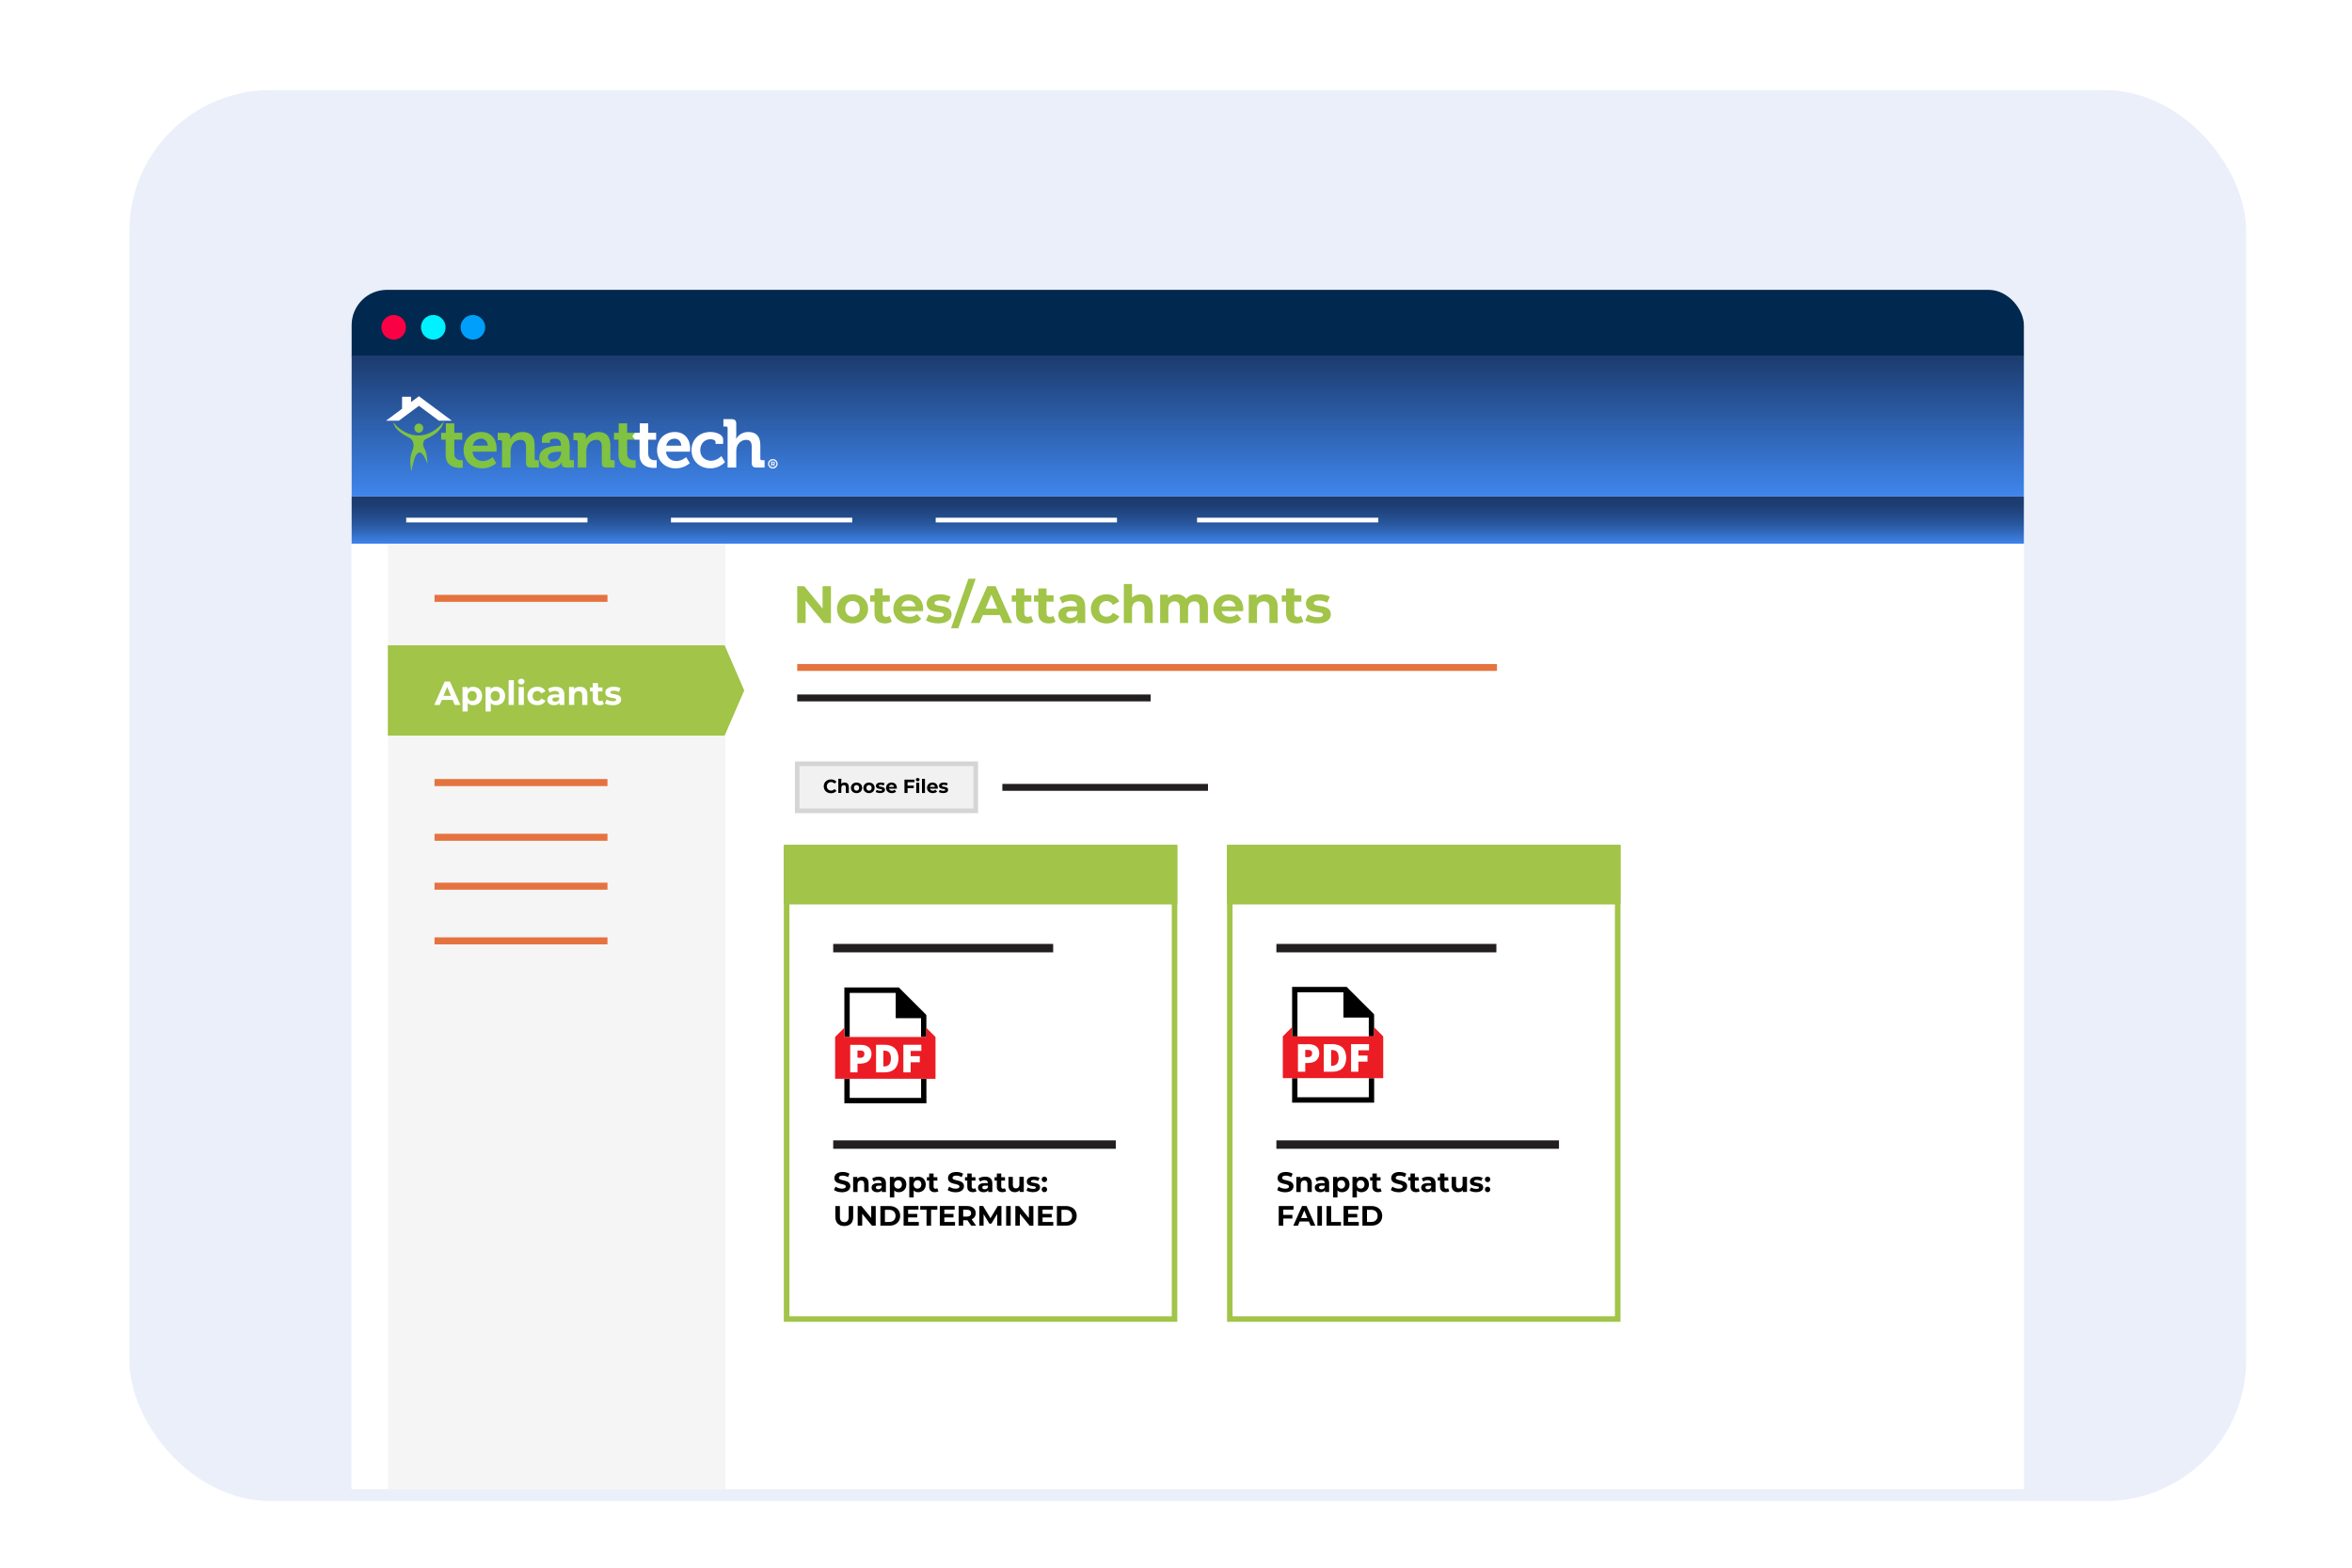 <svg viewBox="0 0 600 400" xmlns="http://www.w3.org/2000/svg" xmlns:xlink="http://www.w3.org/1999/xlink"><filter id="a" filterUnits="userSpaceOnUse" height="378" width="558" x="24" y="14"><feOffset dx="3" dy="3"/><feGaussianBlur result="blur" stdDeviation="3"/><feFlood flood-opacity=".1"/><feComposite in2="blur" operator="in"/><feComposite in="SourceGraphic"/></filter><clipPath id="b"><rect height="360" rx="36" width="540" x="30" y="20"/></clipPath><filter id="c" filterUnits="userSpaceOnUse" height="403.14" width="536.8" x="36.85" y="14.66"><feOffset dx="3" dy="3"/><feGaussianBlur result="blur1" stdDeviation="3"/><feFlood flood-opacity=".2"/><feComposite in2="blur1" operator="in"/><feComposite in="SourceGraphic"/></filter><clipPath id="d"><rect height="326.74" rx="9" width="426.6" x="86.7" y="70.95"/></clipPath><linearGradient id="e" gradientUnits="userSpaceOnUse" x1="300" x2="300" y1="123.67" y2="87.71"><stop offset="0" stop-color="#3f86ed"/><stop offset="1" stop-color="#1c3b6e"/></linearGradient><linearGradient id="f" gradientUnits="userSpaceOnUse" x1="300" x2="300" y1="135.71" y2="123.67"><stop offset="0" stop-color="#3f86ed"/><stop offset=".03" stop-color="#3c81e5"/><stop offset=".25" stop-color="#3168ba"/><stop offset=".46" stop-color="#275499"/><stop offset=".66" stop-color="#214681"/><stop offset=".84" stop-color="#1d3d72"/><stop offset="1" stop-color="#1c3b6e"/></linearGradient><rect fill="#ebeffa" filter="url(#a)" height="360" rx="36" width="540" x="30" y="20"/><g clip-path="url(#b)"><g filter="url(#c)"><g clip-path="url(#d)"><path d="m37.11 14.91h536.28v402.63h-536.28z" fill="#fff" opacity=".9" stroke="#e2e8f0" stroke-width=".52"/><path d="m480.56 42.16h-1.14v-.46h1.14c.22 0 .4-.04.53-.11.14-.07.24-.17.3-.29s.1-.27.1-.43c0-.15-.03-.28-.1-.41-.06-.13-.16-.23-.3-.31s-.31-.12-.53-.12h-1.01v3.8h-.57v-4.26h1.57c.32 0 .59.06.82.17.22.11.39.27.51.46.11.19.17.42.17.67 0 .27-.06.51-.17.7-.12.19-.28.34-.51.44-.22.1-.49.15-.82.15zm2.66-1v2.67h-.54v-3.16h.53v.5zm.99-.51v.5s-.09-.02-.13-.02-.08 0-.14 0c-.12 0-.23.02-.33.06-.09.04-.18.09-.24.16-.07.07-.12.15-.16.25s-.06.2-.07.32l-.15.09c0-.19.02-.37.06-.54s.1-.32.18-.44c.08-.13.18-.23.3-.3.13-.07.27-.11.44-.11.04 0 .08 0 .14.01.05 0 .08.02.1.03zm1.09.02v3.16h-.54v-3.16zm-.58-.84c0-.09.03-.16.08-.22.06-.06.14-.09.24-.09s.18.03.24.09.08.13.08.22-.03.16-.08.22-.13.09-.24.09-.18-.03-.24-.09c-.05-.06-.08-.13-.08-.22zm1.99 1.51v2.49h-.54v-3.16h.51l.03.68zm-.13.79h-.23c0-.23.03-.43.1-.61.06-.19.15-.35.26-.48.11-.14.25-.24.4-.32.16-.08.33-.11.52-.11.16 0 .3.02.42.06s.23.11.32.2.16.21.2.36c.05.14.07.32.07.53v2.07h-.54v-2.08c0-.17-.02-.3-.07-.4s-.12-.17-.21-.22-.21-.07-.34-.07-.26.03-.37.08c-.11.06-.2.13-.28.23s-.14.21-.18.34-.07.26-.07.4zm4.23-1.46v.42h-1.71v-.42zm-1.14-.77h.54v3.15c0 .11.02.19.05.24s.08.09.13.11.11.03.17.03c.05 0 .09 0 .14-.01.05 0 .09-.02.11-.02v.44s-.1.03-.17.04-.15.02-.25.02c-.13 0-.25-.03-.37-.08-.11-.05-.2-.14-.27-.26-.06-.12-.1-.29-.1-.5v-3.15zm3.8 1.26v2.67h-.54v-3.16h.53v.5zm.99-.51v.5s-.09-.02-.13-.02-.08 0-.13 0c-.12 0-.24.02-.33.06-.1.04-.18.09-.24.16-.07.07-.12.15-.16.25s-.06.2-.07.32l-.15.09c0-.19.02-.37.06-.54s.1-.32.18-.44c.08-.13.18-.23.3-.3.13-.07.27-.11.44-.11.04 0 .08 0 .14.01.05 0 .08.02.1.03zm1.75 3.24c-.22 0-.42-.04-.6-.11-.18-.08-.33-.18-.46-.32s-.22-.3-.29-.49-.1-.39-.1-.61v-.12c0-.26.04-.49.11-.69.08-.2.18-.37.31-.51s.28-.25.44-.32c.17-.07.34-.11.51-.11.23 0 .42.04.58.12.17.08.3.19.41.33.1.14.18.3.23.49s.08.39.08.61v.24h-2.36v-.44h1.82v-.04c0-.14-.04-.28-.09-.41s-.13-.24-.23-.33c-.11-.09-.25-.13-.44-.13-.12 0-.24.03-.34.08s-.19.13-.26.23c-.08.1-.13.23-.17.37-.04.15-.06.31-.06.51v.12c0 .15.02.29.06.42s.1.25.18.35.18.18.29.23c.12.06.25.08.4.08.19 0 .35-.04.49-.12.13-.08.25-.18.35-.31l.33.26c-.07.1-.16.2-.26.3-.1.09-.24.17-.39.23s-.33.09-.54.09zm2.41-2.61v3.77h-.54v-4.38h.5l.05.61zm2.13.94v.06c0 .23-.03.44-.08.64-.05.19-.13.36-.24.51-.1.14-.23.26-.38.34s-.33.12-.52.12-.38-.03-.53-.1-.28-.16-.39-.29-.19-.28-.26-.46c-.06-.18-.1-.38-.13-.6v-.33c.02-.23.07-.44.13-.63.07-.19.15-.34.25-.47.11-.13.24-.23.39-.3s.33-.11.53-.11.38.04.53.12.28.19.39.33.18.31.24.51.08.42.08.66zm-.55.06v-.06c0-.16-.02-.31-.05-.44-.03-.14-.08-.26-.16-.37-.07-.11-.16-.19-.26-.25-.11-.06-.24-.09-.38-.09s-.26.02-.36.07-.18.11-.25.19-.13.17-.17.27-.08.2-.1.31v.76c.04.14.09.27.16.39s.16.22.28.29.26.11.44.11c.15 0 .27-.03.38-.09s.19-.15.26-.25c.07-.11.12-.23.16-.37.03-.14.05-.29.05-.45zm1.1 0v-.07c0-.23.03-.44.1-.63.07-.2.16-.37.29-.51.13-.15.28-.26.45-.34.18-.08.38-.12.6-.12s.42.04.6.12.33.19.46.34c.13.14.22.31.29.51.07.19.1.41.1.63v.07c0 .23-.03.44-.1.63s-.16.37-.29.51c-.12.14-.28.26-.45.34-.18.08-.37.12-.6.12s-.42-.04-.6-.12-.33-.19-.46-.34c-.12-.15-.22-.32-.29-.51s-.1-.41-.1-.63zm.54-.06v.07c0 .16.02.31.06.45s.09.26.17.37.17.19.28.25.25.09.4.09.28-.03.39-.09.21-.15.28-.25c.07-.11.13-.23.17-.37s.06-.29.06-.45v-.07c0-.16-.02-.3-.06-.44s-.09-.26-.17-.37-.17-.2-.28-.26-.24-.09-.39-.09-.28.03-.39.09-.2.15-.28.26c-.07.11-.13.23-.17.37s-.06.29-.06.44zm3.56-1.06v2.67h-.54v-3.16h.53v.5zm.99-.51v.5s-.09-.02-.13-.02-.08 0-.13 0c-.12 0-.24.02-.33.06-.1.04-.18.09-.24.16-.07.07-.12.15-.16.25s-.06.2-.07.32l-.15.09c0-.19.02-.37.06-.54s.1-.32.18-.44c.08-.13.18-.23.3-.3s.27-.11.44-.11c.04 0 .08 0 .13.01.05 0 .09.02.11.03zm1.97.02v.42h-1.71v-.42zm-1.13-.77h.54v3.15c0 .11.02.19.05.24s.08.09.13.11.11.03.17.03c.04 0 .09 0 .14-.01.05 0 .09-.02.11-.02v.44s-.1.03-.17.04-.15.02-.25.02c-.13 0-.25-.03-.36-.08s-.2-.14-.27-.26-.1-.29-.1-.5v-3.15z" fill="#1d4ed8"/><path d="m475.71 41.2h-4.21c-.5 0-.9.4-.9.9v1.8h1.2v1.2h3.61v-1.2h1.2v-1.8c0-.5-.4-.9-.9-.9zm-.9 3.3h-2.4v-1.5h2.4zm.9-2.1c-.17 0-.3-.14-.3-.3s.14-.3.3-.3.3.14.3.3-.13.3-.3.3zm-.3-2.71h-3.61v1.2h3.61z" fill="#2563eb"/><path d="m401.44 44.18h-.89v-.46h.89c.3 0 .56-.06.76-.19s.35-.31.46-.54c.1-.23.16-.5.16-.81v-.26c0-.24-.03-.46-.09-.65s-.15-.35-.26-.48-.25-.23-.42-.3c-.16-.07-.35-.1-.56-.1h-.96v-.46h.96c.28 0 .53.05.76.14s.43.23.59.4c.17.17.3.38.39.63s.13.52.13.83v.25c0 .31-.04.59-.13.83-.09.25-.22.46-.39.63s-.37.31-.61.4-.5.14-.8.14zm-.59-4.26v4.26h-.57v-4.26zm3.14 2.71v-.07c0-.23.03-.44.1-.63.07-.2.16-.37.29-.51.12-.15.28-.26.45-.34.18-.08.38-.12.6-.12s.42.04.6.12.33.19.46.34c.13.14.22.31.29.51.07.19.1.41.1.63v.07c0 .23-.03.44-.1.63s-.16.37-.29.51-.28.26-.45.34-.37.12-.6.12-.42-.04-.6-.12-.33-.2-.46-.34c-.13-.15-.22-.32-.29-.51-.07-.2-.1-.41-.1-.63zm.55-.07v.07c0 .16.02.31.06.45s.09.26.17.37.17.19.28.25.25.09.4.09.28-.03.39-.09.21-.15.28-.25c.07-.11.13-.23.17-.37s.06-.29.06-.45v-.07c0-.16-.02-.3-.06-.44s-.09-.26-.17-.37c-.07-.11-.17-.19-.28-.26-.11-.06-.24-.09-.39-.09s-.28.03-.39.09-.21.15-.28.26c-.08.11-.13.23-.17.37s-.06.29-.06.44zm3.81 1.05.81-2.6h.36l-.07.52-.83 2.65h-.35l.08-.56zm-.54-2.6.69 2.63.05.53h-.36l-.92-3.17h.54zm2.49 2.61.66-2.61h.54l-.92 3.17h-.36l.08-.55zm-.7-2.61.8 2.56.09.61h-.34l-.85-2.65-.07-.51h.38zm3 .68v2.49h-.54v-3.17h.51zm-.13.78h-.23c0-.23.03-.43.1-.61.06-.19.15-.35.26-.48.11-.14.25-.24.4-.32.16-.08.33-.11.52-.11.16 0 .3.02.42.06s.23.11.32.2.16.21.2.36c.05.14.07.32.07.53v2.07h-.54v-2.08c0-.17-.02-.3-.07-.4s-.12-.17-.21-.22-.21-.07-.35-.07-.26.03-.37.08c-.11.06-.2.13-.28.23s-.14.21-.18.34-.06.26-.06.4zm3.49-2.79v4.49h-.54v-4.49zm.72 2.95v-.07c0-.23.03-.44.1-.63.07-.2.16-.37.29-.51.12-.15.28-.26.45-.34.18-.08.38-.12.6-.12s.42.04.6.12.33.19.46.34c.13.14.22.31.29.51.07.19.1.41.1.63v.07c0 .23-.03.44-.1.63s-.16.37-.29.51-.28.26-.45.34-.37.12-.6.12-.42-.04-.6-.12-.33-.2-.46-.34c-.12-.15-.22-.32-.29-.51-.07-.2-.1-.41-.1-.63zm.54-.07v.07c0 .16.02.31.06.45s.09.26.17.37.17.19.28.25.24.09.39.09.28-.03.39-.09.21-.15.28-.25c.07-.11.13-.23.17-.37s.06-.29.06-.45v-.07c0-.16-.02-.3-.06-.44s-.09-.26-.17-.37c-.07-.11-.17-.19-.28-.26-.11-.06-.24-.09-.39-.09s-.28.03-.39.09-.21.15-.28.26-.13.23-.17.37-.06.29-.06.44zm4.89 1.07v-1.63c0-.12-.02-.23-.08-.32-.05-.09-.12-.17-.22-.22s-.22-.08-.37-.08c-.14 0-.26.02-.36.07s-.18.11-.24.18c-.06.08-.08.16-.08.25h-.54c0-.11.03-.23.09-.34s.14-.21.25-.3.24-.16.4-.22c.16-.05.33-.08.52-.08.23 0 .43.04.61.12s.32.2.42.35c.1.16.15.35.15.59v1.47c0 .11 0 .22.03.34.02.12.05.22.08.31v.05h-.56c-.03-.06-.05-.15-.06-.25-.02-.11-.02-.2-.02-.29zm.09-1.37v.38s-.54 0-.54 0c-.15 0-.29.01-.41.04-.12.02-.22.06-.3.11s-.15.11-.19.18-.06.16-.06.25.02.19.07.27c.04.08.11.15.2.2s.2.07.33.07c.17 0 .31-.04.44-.11s.23-.16.3-.26c.08-.1.12-.2.12-.3l.23.26c-.01.08-.05.17-.11.27s-.14.19-.24.29c-.1.09-.22.16-.36.23-.14.06-.29.09-.46.09-.21 0-.4-.04-.56-.13-.16-.08-.29-.2-.38-.34s-.13-.3-.13-.48.03-.32.1-.45.16-.24.29-.32c.13-.09.27-.15.45-.2.17-.04.37-.07.59-.07h.63zm3.3 1.3v-3.88h.54v4.49h-.5l-.05-.61zm-2.13-.93v-.06c0-.24.03-.46.09-.66s.15-.37.25-.51c.11-.14.24-.25.4-.33.15-.08.33-.12.51-.12.2 0 .37.04.52.11s.28.17.38.3c.11.13.19.29.25.47.06.19.1.39.13.63v.27c-.02.23-.06.44-.13.63-.06.19-.14.34-.25.47-.1.13-.23.23-.38.3s-.33.1-.53.1c-.19 0-.36-.04-.51-.12s-.28-.19-.4-.34c-.11-.14-.19-.31-.25-.51s-.09-.41-.09-.64zm.54-.06v.06c0 .16.01.31.05.44.03.14.08.26.15.37s.15.19.26.25c.1.06.23.09.38.09.18 0 .33-.04.44-.11.12-.08.21-.18.28-.3s.12-.26.16-.41v-.7c-.02-.11-.06-.21-.1-.31s-.1-.19-.17-.27-.15-.14-.25-.19-.22-.07-.35-.07c-.15 0-.27.03-.38.09s-.19.14-.26.25-.12.23-.15.37-.05.29-.05.44zm5.11-2.65v4.26h-.57v-4.26zm1.78 1.91v.46h-1.91v-.46zm.29-1.91v.46h-2.2v-.46zm3.24 2.9h.56c-.03.27-.11.51-.23.72s-.3.38-.53.51c-.23.12-.51.18-.85.18-.25 0-.48-.05-.68-.14s-.38-.23-.52-.4c-.15-.17-.26-.38-.34-.62s-.12-.51-.12-.81v-.42c0-.3.04-.57.12-.81s.19-.45.34-.63c.15-.17.33-.31.54-.4s.45-.14.71-.14c.32 0 .59.06.82.18.22.12.4.29.52.5s.2.46.23.74h-.56c-.03-.2-.08-.37-.15-.51-.08-.14-.18-.26-.32-.33-.14-.08-.31-.12-.53-.12-.19 0-.36.04-.5.11s-.26.17-.36.31c-.1.13-.17.29-.22.48s-.07.39-.07.62v.43c0 .21.02.4.07.59s.11.34.2.48.2.25.34.33.3.12.49.12c.24 0 .43-.04.57-.11.14-.08.25-.19.32-.33.08-.14.13-.31.16-.51zm1.33-2.9h1.41c.32 0 .59.05.81.15s.39.24.51.43.17.42.17.7c0 .19-.04.37-.12.54-.08.16-.19.3-.34.41s-.32.19-.53.25l-.16.06h-1.33v-.46s1 0 1 0c.2 0 .37-.04.51-.11.13-.07.24-.17.3-.29.07-.12.1-.25.1-.4 0-.16-.03-.31-.1-.43-.06-.12-.17-.22-.3-.28-.14-.07-.31-.1-.53-.1h-.84v3.8h-.57v-4.26zm2.49 4.26-1.04-1.93h.59s1.05 1.9 1.05 1.9v.04h-.6zm2.78-3.89-1.41 3.88h-.58l1.62-4.26h.37zm1.18 3.89-1.41-3.88v-.38s.36 0 .36 0l1.63 4.26zm-.07-1.58v.46h-2.39v-.46zm3.17-1.09v2.67h-.54v-3.17h.53v.5zm.99-.52v.5s-.09-.02-.13-.02-.08 0-.14 0c-.12 0-.23.02-.33.06-.09.04-.18.09-.24.16-.07.07-.12.15-.16.25s-.06.2-.07.32l-.15.09c0-.19.02-.37.06-.54s.1-.32.18-.44c.08-.13.18-.23.3-.3.13-.07.27-.11.44-.11.04 0 .08 0 .14.01.05 0 .08.02.1.03zm1.75 3.24c-.22 0-.42-.04-.6-.11-.18-.08-.33-.18-.46-.32s-.22-.3-.29-.49-.1-.39-.1-.61v-.12c0-.26.04-.49.11-.69.08-.2.18-.37.31-.51s.28-.25.44-.32c.17-.07.34-.11.51-.11.23 0 .42.04.59.12s.3.19.41.33.18.3.23.49.08.39.08.61v.24h-2.36v-.44h1.82v-.04c0-.14-.04-.28-.09-.41s-.13-.24-.23-.33c-.11-.09-.25-.13-.44-.13-.12 0-.24.03-.34.08s-.19.13-.27.23-.13.23-.17.37c-.04.15-.06.31-.06.51v.12c0 .15.02.29.06.42s.1.25.18.35.18.18.3.23c.12.06.25.08.4.08.19 0 .35-.04.49-.12.13-.08.25-.18.35-.31l.33.26c-.07.1-.16.2-.26.3-.11.09-.24.17-.39.23s-.33.09-.54.09zm2.41-2.61v3.77h-.54v-4.38h.5l.05.61zm2.13.95v.06c0 .23-.03.44-.08.64-.06.2-.14.36-.24.51s-.23.26-.38.34-.33.12-.52.12-.38-.03-.53-.1-.28-.16-.39-.29-.19-.28-.26-.46c-.06-.18-.11-.38-.13-.6v-.33c.02-.23.07-.44.13-.63.07-.19.15-.34.25-.47.11-.13.24-.23.39-.3s.33-.11.53-.11.38.04.53.12c.16.08.28.19.39.33.1.14.18.31.24.51.05.2.08.42.08.66zm-.55.06v-.06c0-.16-.02-.31-.05-.44-.03-.14-.08-.26-.16-.37-.07-.11-.16-.19-.26-.25-.11-.06-.24-.09-.38-.09s-.26.02-.36.07-.18.11-.25.19-.13.17-.17.27-.08.2-.1.31v.76c.04.14.09.27.16.39s.16.22.28.29.26.11.44.11c.15 0 .27-.03.38-.09s.2-.15.26-.25c.07-.11.12-.23.16-.37.03-.14.05-.29.05-.45zm1.09 0v-.07c0-.23.03-.44.1-.63.07-.2.16-.37.29-.51.12-.15.28-.26.45-.34.18-.08.38-.12.6-.12s.42.04.6.12.33.19.46.34c.13.14.22.31.29.51.07.19.1.41.1.63v.07c0 .23-.03.44-.1.63s-.16.37-.29.51c-.12.14-.27.26-.45.34-.17.08-.37.12-.6.12s-.42-.04-.6-.12-.33-.2-.46-.34c-.13-.15-.22-.32-.29-.51-.07-.2-.1-.41-.1-.63zm.55-.07v.07c0 .16.02.31.06.45s.09.26.17.37.17.19.28.25.25.09.4.09.28-.03.39-.09.21-.15.28-.25c.07-.11.13-.23.17-.37s.06-.29.06-.45v-.07c0-.16-.02-.3-.06-.44s-.09-.26-.17-.37c-.07-.11-.17-.19-.28-.26-.11-.06-.24-.09-.39-.09s-.28.03-.39.09-.2.15-.28.26-.13.23-.17.37-.06.29-.06.44zm3.56-1.05v2.67h-.54v-3.17h.53v.5zm.98-.52v.5s-.09-.02-.13-.02-.08 0-.13 0c-.12 0-.24.02-.33.06-.1.04-.18.09-.24.16-.07.07-.12.15-.16.25s-.06.2-.07.32l-.15.09c0-.19.02-.37.06-.54s.1-.32.18-.44c.08-.13.18-.23.3-.3.13-.07.27-.11.44-.11.04 0 .08 0 .14.01.05 0 .08.02.1.03zm1.98.02v.42h-1.71v-.42zm-1.14-.77h.54v3.15c0 .11.02.19.05.24s.08.09.13.11.11.03.17.03c.04 0 .09 0 .14-.01.05 0 .09-.02.11-.02v.44s-.1.03-.17.04-.15.02-.25.02c-.13 0-.25-.03-.37-.08-.11-.05-.2-.14-.27-.26s-.1-.29-.1-.5v-3.15z" fill="#1d4ed8"/><path d="m398 41.28h-1.26v-1.89h-1.89v1.89h-1.26l2.2 2.2 2.2-2.2zm-4.41 2.84v.63h4.41v-.63z" fill="#2563eb"/><path d="m84.62 68.97h431.58v325.64h-431.58z" fill="#fff"/><path d="m84.62 68.97h431.58v18.85h-431.58z" fill="#01284e"/><circle cx="97.43" cy="80.51" fill="#fa0045" r="3.14"/><circle cx="107.53" cy="80.51" fill="#00f1ff" r="3.14"/><circle cx="117.63" cy="80.51" fill="#009ffb" r="3.14"/><path d="m96 135.63h86.05v264.37h-86.05z" fill="#f5f5f5"/><path d="m79.22 87.71h441.56v35.96h-441.56z" fill="url(#e)"/><path d="m79.22 123.67h441.56v12.05h-441.56z" fill="url(#f)"/><path d="m100.62 129.69h46.24" fill="none" stroke="#fff" stroke-miterlimit="10" stroke-width="1.2"/><path d="m168.16 129.69h46.24" fill="none" stroke="#fff" stroke-miterlimit="10" stroke-width="1.2"/><path d="m235.7 129.69h46.24" fill="none" stroke="#fff" stroke-miterlimit="10" stroke-width="1.2"/><path d="m302.37 129.69h46.24" fill="none" stroke="#fff" stroke-miterlimit="10" stroke-width="1.2"/><path d="m181.86 184.69h-85.92v-23.04h85.92l5 11.52z" fill="#a1c449"/><path d="m112.48 175.59h-2.77l-.53 1.28h-1.41l2.66-5.96h1.36l2.66 5.96h-1.45l-.53-1.28zm-.44-1.04-.95-2.28-.95 2.28h1.89z" fill="#fff"/><path d="m119.98 174.58c0 1.44-1 2.36-2.28 2.36-.57 0-1.04-.18-1.38-.55v2.14h-1.33v-6.23h1.27v.53c.33-.4.83-.6 1.44-.6 1.29 0 2.28.92 2.28 2.36zm-1.35 0c0-.79-.5-1.27-1.17-1.27s-1.17.48-1.17 1.27.5 1.27 1.17 1.27 1.17-.48 1.17-1.27z" fill="#fff"/><path d="m125.86 174.58c0 1.44-1 2.36-2.28 2.36-.57 0-1.04-.18-1.38-.55v2.14h-1.33v-6.23h1.27v.53c.33-.4.83-.6 1.44-.6 1.29 0 2.28.92 2.28 2.36zm-1.35 0c0-.79-.5-1.27-1.17-1.27s-1.17.48-1.17 1.27.5 1.27 1.17 1.27 1.17-.48 1.17-1.27z" fill="#fff"/><path d="m126.75 170.55h1.33v6.32h-1.33z" fill="#fff"/><path d="m129.15 170.91c0-.42.33-.74.83-.74s.83.31.83.72c0 .44-.33.77-.83.77s-.83-.32-.83-.74zm.16 1.38h1.33v4.58h-1.33z" fill="#fff"/><path d="m131.54 174.58c0-1.38 1.06-2.36 2.55-2.36.96 0 1.72.42 2.05 1.17l-1.03.55c-.25-.43-.61-.63-1.03-.63-.67 0-1.2.47-1.2 1.27s.53 1.27 1.2 1.27c.42 0 .78-.19 1.03-.63l1.03.56c-.33.73-1.09 1.16-2.05 1.16-1.49 0-2.55-.98-2.55-2.36z" fill="#fff"/><path d="m140.97 174.26v2.61h-1.24v-.57c-.25.42-.72.64-1.4.64-1.07 0-1.71-.6-1.71-1.39s.57-1.37 1.97-1.37h1.06c0-.57-.34-.9-1.06-.9-.49 0-.99.16-1.32.43l-.48-.93c.5-.36 1.24-.55 1.98-.55 1.4 0 2.2.65 2.2 2.03zm-1.33 1.16v-.47h-.91c-.62 0-.82.23-.82.54 0 .33.28.55.75.55.44 0 .83-.2.98-.62z" fill="#fff"/><path d="m146.85 174.25v2.62h-1.33v-2.42c0-.74-.34-1.08-.93-1.08-.64 0-1.1.39-1.1 1.23v2.26h-1.33v-4.58h1.27v.54c.36-.39.89-.6 1.52-.6 1.08 0 1.9.63 1.9 2.03z" fill="#fff"/><path d="m151.01 176.65c-.27.2-.67.29-1.08.29-1.08 0-1.71-.55-1.71-1.64v-1.88h-.71v-1.02h.71v-1.12h1.33v1.12h1.14v1.02h-1.14v1.86c0 .39.21.6.57.6.2 0 .39-.06.54-.17l.36.94z" fill="#fff"/><path d="m151.32 176.44.44-.95c.41.26 1.03.44 1.59.44.61 0 .84-.16.84-.42 0-.75-2.77.02-2.77-1.81 0-.87.78-1.48 2.12-1.48.63 0 1.33.14 1.76.4l-.44.95c-.45-.26-.9-.34-1.32-.34-.6 0-.85.19-.85.43 0 .78 2.77.03 2.77 1.83 0 .85-.79 1.46-2.16 1.46-.77 0-1.56-.21-1.98-.49z" fill="#fff"/><path d="m107.85 149.67h44.12" fill="none" stroke="#e57340" stroke-miterlimit="10" stroke-width="1.8"/><path d="m107.85 196.67h44.12" fill="none" stroke="#e57340" stroke-miterlimit="10" stroke-width="1.8"/><path d="m107.85 210.63h44.12" fill="none" stroke="#e57340" stroke-miterlimit="10" stroke-width="1.8"/><path d="m107.85 223.11h44.12" fill="none" stroke="#e57340" stroke-miterlimit="10" stroke-width="1.8"/><path d="m107.85 237.06h44.12" fill="none" stroke="#e57340" stroke-miterlimit="10" stroke-width="1.8"/><path d="m110.69 109.19h-1.15v-1.76h1.2v-2.42h2.16v2.42h2.02v1.76h-2.02v3.58c0 1.46 1.15 1.67 1.76 1.67.24 0 .4-.03.4-.03v1.93s-.28.05-.68.05c-1.23 0-3.69-.37-3.69-3.34z" fill="#80c241"/><path d="m119.77 107.22c2.54 0 3.93 1.86 3.93 4.21 0 .26-.05.82-.05.82h-6.12c.17 1.57 1.32 2.38 2.66 2.38 1.43 0 2.49-.99 2.49-.99l.92 1.53s-1.36 1.34-3.57 1.34c-2.94 0-4.77-2.12-4.77-4.64 0-2.73 1.84-4.64 4.5-4.64zm1.67 3.5c-.03-1.06-.77-1.79-1.67-1.79-1.13 0-1.93.68-2.17 1.79z" fill="#80c241"/><path d="m125.04 109.69c0-.26-.14-.38-.38-.38h-.7v-1.88h2.03c.78 0 1.17.37 1.17.99v.26c0 .19-.03.38-.03.38h.03c.38-.75 1.34-1.84 3.13-1.84 1.97 0 3.1 1.03 3.1 3.37v3.46c0 .24.14.38.38.38h.7v1.86h-2.1c-.83 0-1.18-.35-1.18-1.18v-4.07c0-1.08-.28-1.81-1.39-1.81-1.18 0-2.07.75-2.38 1.81-.12.37-.17.77-.17 1.18v4.07h-2.19v-6.61z" fill="#80c241"/><path d="m139.82 110.74h.28v-.07c0-1.27-.5-1.74-1.63-1.74-.4 0-1.18.1-1.18.59v.47h-2.05v-.94c0-1.65 2.33-1.83 3.25-1.83 2.96 0 3.83 1.55 3.83 3.53v3.3c0 .24.14.38.38.38h.7v1.86h-1.98c-.82 0-1.13-.45-1.13-.97 0-.23.02-.38.02-.38h-.03s-.68 1.57-2.68 1.57c-1.58 0-3.03-.99-3.03-2.77 0-2.78 3.83-3.01 5.27-3.01zm-1.7 4.05c1.18 0 2.02-1.25 2.02-2.33v-.21h-.38c-1.15 0-2.97.16-2.97 1.39 0 .59.43 1.15 1.34 1.15z" fill="#80c241"/><path d="m144.36 109.69c0-.26-.14-.38-.38-.38h-.7v-1.88h2.03c.78 0 1.17.37 1.17.99v.26c0 .19-.03.38-.03.38h.03c.38-.75 1.34-1.84 3.13-1.84 1.97 0 3.1 1.03 3.1 3.37v3.46c0 .24.14.38.38.38h.7v1.86h-2.1c-.83 0-1.18-.35-1.18-1.18v-4.07c0-1.08-.28-1.81-1.39-1.81-1.18 0-2.07.75-2.38 1.81-.12.37-.17.77-.17 1.18v4.07h-2.19v-6.61z" fill="#80c241"/><path d="m154.78 109.19h-1.15v-1.76h1.2v-2.42h2.16v2.42h2.02v1.76h-2.02v3.58c0 1.46 1.15 1.67 1.76 1.67.24 0 .4-.03.4-.03v1.93s-.28.05-.68.05c-1.23 0-3.69-.37-3.69-3.34z" fill="#80c241"/><path d="m97.28 104.65c2.53 3.5 8.32 5.66 12.94-.1-.66 2.47-2.64 3.58-4.63 4.51-1.12.73-.48 2.13-.33 2.4.7.89.81 3.97.81 3.97s-1.19-3.4-2.18-2.94c-1.03.48-1.12 1.25-2 4.81-.37-2.47-.29-3.71.28-5.26.48-1.03.46-2.21-.28-3.02-.48-.51-4.09-1.7-4.6-4.38z" fill="#80c241"/><path d="m104.96 106.24c0 .65-.5 1.17-1.12 1.17s-1.12-.52-1.12-1.17.5-1.17 1.12-1.17 1.12.52 1.12 1.17z" fill="#80c241"/><path d="m194.15 114.41c-.51 0-.93.42-.93.93s.42.93.93.93.93-.42.93-.93-.42-.93-.93-.93m0 2.11c-.65 0-1.18-.53-1.18-1.18s.53-1.18 1.18-1.18 1.18.53 1.18 1.18-.53 1.18-1.18 1.18" fill="#fff"/><path d="m194.15 116.55c-.67 0-1.21-.54-1.21-1.21s.54-1.21 1.21-1.21 1.21.54 1.21 1.21-.54 1.21-1.21 1.21zm0-2.36c-.63 0-1.15.51-1.15 1.15s.52 1.15 1.15 1.15 1.15-.52 1.15-1.15-.52-1.15-1.15-1.15zm0 2.11c-.53 0-.96-.43-.96-.96s.43-.96.96-.96.96.43.96.96-.43.96-.96.96zm0-1.86c-.5 0-.9.4-.9.9s.4.9.9.9.9-.4.9-.9-.4-.9-.9-.9z" fill="#fff"/><path d="m194.2 114.99h-.21v.39h.21c.16 0 .24-.07.24-.2s-.08-.2-.24-.2m.24.92-.22-.31h-.24v.31h-.26v-1.12h.49c.3 0 .49.16.49.41 0 .17-.09.29-.23.35l.25.36z" fill="#fff"/><path d="m160.15 109.19h-1.15l-.69-.9.69-.86h1.2v-2.42h2.16v2.42h2.02v1.76h-2.02v3.58c0 1.46 1.15 1.67 1.76 1.67.24 0 .4-.03.4-.03v1.93s-.28.05-.68.05c-1.23 0-3.69-.37-3.69-3.34z" fill="#fff"/><path d="m169.13 107.22c2.54 0 3.93 1.86 3.93 4.21 0 .26-.05.82-.05.82h-6.12c.17 1.57 1.32 2.38 2.66 2.38 1.43 0 2.49-.99 2.49-.99l.92 1.53s-1.36 1.34-3.57 1.34c-2.94 0-4.77-2.12-4.77-4.64 0-2.73 1.84-4.64 4.5-4.64zm1.67 3.5c-.03-1.06-.77-1.79-1.67-1.79-1.13 0-1.93.68-2.17 1.79z" fill="#fff"/><path d="m178.26 107.22c1.15 0 3.22.47 3.22 2v1.04h-1.95v-.49c0-.49-.73-.7-1.27-.7-1.53 0-2.63 1.17-2.63 2.77 0 1.81 1.34 2.73 2.77 2.73 1.51 0 2.63-1.2 2.63-1.2l.92 1.53s-1.32 1.6-3.74 1.6c-2.92 0-4.8-2.07-4.8-4.64s1.81-4.64 4.85-4.64z" fill="#fff"/><path d="m182.62 106.21c0-.26-.14-.38-.38-.38h-.7v-1.88h2.1c.82 0 1.18.37 1.18 1.17v3.11c0 .43-.03.75-.03.75h.03c.42-.85 1.51-1.76 3.04-1.76 1.98 0 3.1 1.03 3.1 3.37v3.46c0 .24.14.38.38.38h.7v1.86h-2.1c-.82 0-1.17-.35-1.17-1.18v-4.07c0-1.08-.3-1.81-1.41-1.81s-2.07.77-2.4 1.84c-.1.35-.14.73-.14 1.15v4.07h-2.21v-10.09z" fill="#fff"/><path d="m103.87 98.1-2.01 1.49v-1.36h-2.29v3.07l-4.1 3.04h3.28l5.12-3.79 5.09 3.79h3.3z" fill="#fff"/><g fill="#a1c449"><path d="m208.98 146.57v9.39h-1.78l-4.68-5.7v5.7h-2.15v-9.39h1.8l4.67 5.7v-5.7h2.15z"/><path d="m210.52 152.35c0-2.17 1.68-3.71 3.97-3.71s3.96 1.54 3.96 3.71-1.66 3.71-3.96 3.71-3.97-1.54-3.97-3.71zm5.81 0c0-1.25-.79-2-1.84-2s-1.85.75-1.85 2 .8 2 1.85 2 1.84-.75 1.84-2z"/><path d="m224.49 155.61c-.43.31-1.06.46-1.7.46-1.7 0-2.7-.87-2.7-2.59v-2.96h-1.11v-1.61h1.11v-1.76h2.09v1.76h1.8v1.61h-1.8v2.94c0 .62.34.95.9.95.31 0 .62-.09.85-.27l.56 1.48z"/><path d="m232.47 152.94h-5.46c.2.9.97 1.45 2.07 1.45.76 0 1.31-.23 1.81-.7l1.11 1.21c-.67.76-1.68 1.17-2.98 1.17-2.49 0-4.12-1.57-4.12-3.71s1.65-3.71 3.85-3.71 3.75 1.42 3.75 3.74c0 .16-.03.39-.04.56zm-5.48-1.22h3.55c-.15-.91-.83-1.5-1.77-1.5s-1.64.58-1.78 1.5z"/><path d="m233.21 155.29.7-1.5c.64.42 1.62.7 2.51.7.97 0 1.33-.25 1.33-.66 0-1.18-4.36.03-4.36-2.86 0-1.37 1.23-2.33 3.34-2.33.99 0 2.09.23 2.78.63l-.7 1.49c-.71-.4-1.42-.54-2.08-.54-.94 0-1.34.29-1.34.67 0 1.23 4.36.04 4.36 2.88 0 1.34-1.25 2.29-3.41 2.29-1.22 0-2.45-.33-3.12-.78z"/><path d="m244.04 144.67h1.86l-4.43 12.63h-1.86z"/><path d="m252.08 153.95h-4.36l-.83 2.01h-2.23l4.18-9.39h2.15l4.2 9.39h-2.28zm-.69-1.65-1.49-3.59-1.49 3.59z"/><path d="m260.61 155.61c-.43.31-1.06.46-1.7.46-1.7 0-2.7-.87-2.7-2.59v-2.96h-1.11v-1.61h1.11v-1.76h2.09v1.76h1.8v1.61h-1.8v2.94c0 .62.33.95.9.95.31 0 .62-.09.84-.27l.56 1.48z"/><path d="m266.28 155.61c-.43.31-1.06.46-1.7.46-1.7 0-2.7-.87-2.7-2.59v-2.96h-1.11v-1.61h1.11v-1.76h2.09v1.76h1.8v1.61h-1.8v2.94c0 .62.34.95.9.95.31 0 .62-.09.84-.27l.56 1.48z"/><path d="m273.84 151.84v4.12h-1.96v-.9c-.39.66-1.14 1.01-2.2 1.01-1.69 0-2.69-.94-2.69-2.19s.9-2.16 3.1-2.16h1.66c0-.9-.54-1.42-1.66-1.42-.76 0-1.56.26-2.08.67l-.75-1.46c.79-.56 1.96-.87 3.11-.87 2.2 0 3.47 1.02 3.47 3.21zm-2.09 1.84v-.74h-1.43c-.98 0-1.29.36-1.29.84 0 .52.44.87 1.18.87.7 0 1.3-.32 1.54-.98z"/><path d="m275.28 152.35c0-2.17 1.68-3.71 4.02-3.71 1.52 0 2.71.66 3.23 1.84l-1.62.87c-.39-.68-.97-.99-1.62-.99-1.06 0-1.89.74-1.89 2s.83 2 1.89 2c.66 0 1.23-.29 1.62-.99l1.62.89c-.52 1.15-1.72 1.82-3.23 1.82-2.35 0-4.02-1.54-4.02-3.71z"/><path d="m291.06 151.83v4.13h-2.09v-3.81c0-1.17-.54-1.7-1.46-1.7-1.01 0-1.73.62-1.73 1.94v3.57h-2.09v-9.95h2.09v3.49c.56-.56 1.37-.86 2.29-.86 1.7 0 2.99.99 2.99 3.19z"/><path d="m305.14 151.83v4.13h-2.09v-3.81c0-1.17-.52-1.7-1.37-1.7-.94 0-1.6.6-1.6 1.89v3.62h-2.09v-3.81c0-1.17-.5-1.7-1.37-1.7-.93 0-1.58.6-1.58 1.89v3.62h-2.09v-7.21h2v.83c.54-.62 1.34-.94 2.27-.94 1.01 0 1.86.39 2.37 1.18.58-.74 1.52-1.18 2.6-1.18 1.72 0 2.95.99 2.95 3.19z"/><path d="m314.12 152.94h-5.46c.2.9.97 1.45 2.07 1.45.76 0 1.31-.23 1.81-.7l1.11 1.21c-.67.76-1.68 1.17-2.98 1.17-2.49 0-4.12-1.57-4.12-3.71s1.65-3.71 3.85-3.71 3.76 1.42 3.76 3.74c0 .16-.03.39-.04.56zm-5.48-1.22h3.55c-.15-.91-.83-1.5-1.77-1.5s-1.64.58-1.78 1.5z"/><path d="m322.93 151.83v4.13h-2.09v-3.81c0-1.17-.54-1.7-1.46-1.7-1.01 0-1.73.62-1.73 1.94v3.57h-2.09v-7.21h2v.84c.56-.62 1.41-.95 2.39-.95 1.7 0 2.99.99 2.99 3.19z"/><path d="m329.48 155.61c-.43.31-1.06.46-1.7.46-1.7 0-2.7-.87-2.7-2.59v-2.96h-1.11v-1.61h1.11v-1.76h2.09v1.76h1.8v1.61h-1.8v2.94c0 .62.33.95.9.95.31 0 .62-.09.84-.27l.56 1.48z"/><path d="m329.96 155.29.7-1.5c.64.42 1.62.7 2.51.7.97 0 1.33-.25 1.33-.66 0-1.18-4.36.03-4.36-2.86 0-1.37 1.23-2.33 3.34-2.33.99 0 2.09.23 2.78.63l-.7 1.49c-.71-.4-1.42-.54-2.08-.54-.94 0-1.34.29-1.34.67 0 1.23 4.36.04 4.36 2.88 0 1.34-1.25 2.29-3.41 2.29-1.22 0-2.45-.33-3.13-.78z"/></g><path d="m200.37 191.88h45.56v12h-45.56z" fill="#f1f1f1" stroke="#d5d5d5" stroke-miterlimit="10" stroke-width="1.17"/><path d="m207.14 197.63c0-1.03.79-1.76 1.85-1.76.59 0 1.08.21 1.4.6l-.51.47c-.23-.26-.51-.4-.86-.4-.64 0-1.09.45-1.09 1.09s.45 1.09 1.09 1.09c.34 0 .63-.14.86-.4l.51.47c-.32.39-.81.61-1.41.61-1.06 0-1.84-.73-1.84-1.76z"/><path d="m213.54 197.83v1.5h-.76v-1.38c0-.42-.19-.62-.53-.62-.37 0-.63.22-.63.7v1.29h-.76v-3.61h.76v1.26c.2-.2.5-.31.83-.31.62 0 1.08.36 1.08 1.16z"/><path d="m214.07 198.02c0-.79.61-1.35 1.44-1.35s1.43.56 1.43 1.35-.6 1.35-1.43 1.35-1.44-.56-1.44-1.35zm2.1 0c0-.45-.29-.72-.67-.72s-.67.27-.67.72.29.72.67.72.67-.27.67-.72z"/><path d="m217.25 198.02c0-.79.61-1.35 1.44-1.35s1.43.56 1.43 1.35-.6 1.35-1.43 1.35-1.44-.56-1.44-1.35zm2.11 0c0-.45-.29-.72-.67-.72s-.67.27-.67.72.29.72.67.72.67-.27.67-.72z"/><path d="m220.39 199.08.25-.54c.23.15.59.25.91.25.35 0 .48-.09.48-.24 0-.43-1.58 0-1.58-1.04 0-.5.45-.85 1.21-.85.36 0 .76.08 1.01.23l-.25.54c-.26-.15-.52-.19-.75-.19-.34 0-.49.11-.49.24 0 .45 1.58.01 1.58 1.05 0 .49-.45.83-1.23.83-.44 0-.89-.12-1.13-.28z"/><path d="m225.77 198.23h-1.98c.07.33.35.53.75.53.28 0 .48-.08.66-.25l.4.44c-.24.28-.61.42-1.08.42-.91 0-1.49-.57-1.49-1.35s.6-1.35 1.4-1.35 1.36.52 1.36 1.36c0 .06-.01.14-.01.2zm-1.99-.44h1.29c-.05-.33-.3-.54-.64-.54s-.59.21-.65.54z"/><path d="m228.52 196.56v.9h1.58v.63h-1.58v1.24h-.79v-3.4h2.57v.63z"/><path d="m230.64 195.92c0-.24.19-.42.47-.42s.47.18.47.41c0 .25-.19.44-.47.44s-.47-.18-.47-.42zm.1.79h.76v2.62h-.76z"/><path d="m232.2 195.72h.76v3.61h-.76z"/><path d="m236.22 198.23h-1.98c.07.33.35.53.75.53.28 0 .48-.08.66-.25l.4.44c-.24.28-.61.42-1.08.42-.91 0-1.49-.57-1.49-1.35s.6-1.35 1.4-1.35 1.36.52 1.36 1.36c0 .06-.01.14-.01.2zm-1.99-.44h1.29c-.05-.33-.3-.54-.64-.54s-.59.21-.65.54z"/><path d="m236.49 199.08.25-.54c.23.15.59.25.91.25.35 0 .48-.09.48-.24 0-.43-1.58 0-1.58-1.04 0-.5.45-.85 1.21-.85.36 0 .76.08 1.01.23l-.25.54c-.26-.15-.51-.19-.75-.19-.34 0-.49.11-.49.24 0 .45 1.58.01 1.58 1.05 0 .49-.45.83-1.24.83-.44 0-.89-.12-1.13-.28z"/><path d="m200.37 167.3h178.51" fill="none" stroke="#e57340" stroke-miterlimit="10" stroke-width="1.76"/><path d="m200.37 175.08h90.17" fill="none" stroke="#231f20" stroke-miterlimit="10" stroke-width="1.76"/><path d="m252.7 197.89h52.46" fill="none" stroke="#231f20" stroke-miterlimit="10" stroke-width="1.76"/></g></g></g><path d="m212.75 303.64.39-.87c.42.31 1.05.52 1.66.52.69 0 .97-.23.97-.54 0-.94-2.92-.29-2.92-2.16 0-.85.69-1.56 2.11-1.56.63 0 1.27.15 1.74.44l-.36.88c-.47-.27-.95-.39-1.39-.39-.69 0-.95.26-.95.57 0 .92 2.92.29 2.92 2.13 0 .84-.69 1.55-2.13 1.55-.8 0-1.6-.24-2.04-.58z"/><path d="m221.58 301.93v2.21h-1.12v-2.03c0-.62-.29-.91-.78-.91-.54 0-.92.33-.92 1.04v1.91h-1.12v-3.85h1.07v.45c.3-.33.75-.51 1.27-.51.91 0 1.6.53 1.6 1.7z"/><path d="m226 301.94v2.2h-1.05v-.48c-.21.35-.61.54-1.17.54-.9 0-1.44-.5-1.44-1.17s.48-1.15 1.66-1.15h.89c0-.48-.29-.76-.89-.76-.41 0-.83.14-1.11.36l-.4-.78c.42-.3 1.05-.47 1.66-.47 1.18 0 1.86.54 1.86 1.71zm-1.11.98v-.39h-.77c-.52 0-.69.19-.69.45 0 .28.24.47.63.47.37 0 .69-.17.82-.52z"/><path d="m231.21 302.21c0 1.21-.84 1.99-1.92 1.99-.48 0-.88-.15-1.16-.47v1.8h-1.12v-5.24h1.07v.44c.28-.34.69-.5 1.21-.5 1.08 0 1.92.77 1.92 1.98zm-1.13 0c0-.67-.42-1.07-.98-1.07s-.98.4-.98 1.07.42 1.07.98 1.07.98-.4.98-1.07z"/><path d="m236.16 302.21c0 1.21-.84 1.99-1.92 1.99-.48 0-.88-.15-1.16-.47v1.8h-1.12v-5.24h1.07v.44c.28-.34.69-.5 1.21-.5 1.08 0 1.92.77 1.92 1.98zm-1.13 0c0-.67-.42-1.07-.98-1.07s-.98.4-.98 1.07.42 1.07.98 1.07.98-.4.98-1.07z"/><path d="m239.39 303.95c-.23.16-.56.24-.91.24-.91 0-1.44-.47-1.44-1.38v-1.58h-.59v-.86h.59v-.94h1.12v.94h.96v.86h-.96v1.57c0 .33.18.51.48.51.16 0 .33-.05.45-.14l.3.79z"/><path d="m241.74 303.64.39-.87c.42.31 1.05.52 1.66.52.69 0 .97-.23.97-.54 0-.94-2.92-.29-2.92-2.16 0-.85.69-1.56 2.11-1.56.63 0 1.27.15 1.74.44l-.36.88c-.47-.27-.95-.39-1.39-.39-.69 0-.95.26-.95.57 0 .92 2.92.29 2.92 2.13 0 .84-.69 1.55-2.13 1.55-.8 0-1.6-.24-2.04-.58z"/><path d="m249.11 303.95c-.23.16-.56.24-.91.24-.91 0-1.44-.47-1.44-1.38v-1.58h-.59v-.86h.59v-.94h1.12v.94h.96v.86h-.96v1.57c0 .33.18.51.48.51.16 0 .33-.05.45-.14l.3.79z"/><path d="m253.15 301.94v2.2h-1.05v-.48c-.21.35-.61.54-1.17.54-.9 0-1.44-.5-1.44-1.17s.48-1.15 1.65-1.15h.89c0-.48-.29-.76-.89-.76-.41 0-.83.14-1.11.36l-.4-.78c.42-.3 1.05-.47 1.66-.47 1.18 0 1.86.54 1.86 1.71zm-1.11.98v-.39h-.77c-.52 0-.69.19-.69.45 0 .28.24.47.63.47.37 0 .69-.17.82-.52z"/><path d="m256.65 303.95c-.23.16-.56.24-.91.24-.91 0-1.44-.47-1.44-1.38v-1.58h-.59v-.86h.59v-.94h1.12v.94h.96v.86h-.96v1.57c0 .33.18.51.48.51.16 0 .33-.05.45-.14l.3.79z"/><path d="m261.17 300.28v3.85h-1.06v-.46c-.29.34-.72.52-1.2.52-.97 0-1.65-.55-1.65-1.73v-2.18h1.12v2.01c0 .64.29.93.78.93s.89-.33.89-1.04v-1.91h1.12z"/><path d="m261.84 303.78.37-.8c.34.22.87.37 1.34.37.52 0 .71-.14.71-.35 0-.63-2.33.01-2.33-1.53 0-.73.66-1.25 1.78-1.25.53 0 1.12.12 1.48.34l-.37.79c-.38-.21-.76-.29-1.11-.29-.5 0-.72.16-.72.36 0 .66 2.33.02 2.33 1.54 0 .72-.67 1.22-1.82 1.22-.65 0-1.31-.18-1.67-.42z"/><path d="m265.74 300.92c0-.42.31-.69.69-.69s.69.27.69.69-.31.7-.69.7-.69-.29-.69-.7zm0 2.57c0-.42.31-.69.69-.69s.69.27.69.69-.31.7-.69.7-.69-.29-.69-.7z"/><path d="m213.1 310.53v-2.81h1.16v2.77c0 .95.42 1.35 1.12 1.35s1.12-.39 1.12-1.35v-2.77h1.15v2.81c0 1.47-.85 2.29-2.27 2.29s-2.27-.82-2.27-2.29z"/><path d="m223.4 307.72v5.02h-.95l-2.5-3.04v3.04h-1.15v-5.02h.96l2.49 3.05v-3.05z"/><path d="m224.59 307.72h2.28c1.64 0 2.77.99 2.77 2.51s-1.12 2.51-2.77 2.51h-2.28zm2.22 4.06c1 0 1.65-.59 1.65-1.55s-.65-1.55-1.65-1.55h-1.06v3.11h1.06z"/><path d="m234.39 311.8v.93h-3.88v-5.02h3.79v.93h-2.64v1.09h2.33v.9h-2.33v1.16h2.73z"/><path d="m236.35 308.67h-1.6v-.95h4.37v.95h-1.6v4.07h-1.16v-4.07z"/><path d="m243.63 311.8v.93h-3.88v-5.02h3.79v.93h-2.64v1.09h2.33v.9h-2.33v1.16h2.73z"/><path d="m247.75 312.74-.97-1.4h-1.07v1.4h-1.16v-5.02h2.17c1.34 0 2.18.7 2.18 1.82 0 .75-.38 1.3-1.03 1.58l1.13 1.61h-1.25zm-1.09-4.07h-.95v1.75h.95c.71 0 1.07-.33 1.07-.88s-.36-.87-1.07-.87z"/><path d="m254.39 312.74v-3.01s-1.48 2.48-1.48 2.48h-.52l-1.47-2.41v2.94h-1.09v-5.02h.96l1.88 3.12 1.85-3.12h.95v5.02s-1.08 0-1.08 0z"/><path d="m256.67 307.72h1.16v5.02h-1.16z"/><path d="m263.62 307.72v5.02h-.95l-2.5-3.04v3.04h-1.15v-5.02h.96l2.49 3.05v-3.05z"/><path d="m268.69 311.8v.93h-3.88v-5.02h3.79v.93h-2.64v1.09h2.33v.9h-2.33v1.16h2.73z"/><path d="m269.62 307.72h2.28c1.64 0 2.77.99 2.77 2.51s-1.12 2.51-2.77 2.51h-2.28zm2.22 4.06c1 0 1.65-.59 1.65-1.55s-.65-1.55-1.65-1.55h-1.06v3.11h1.06z"/><path d="m212.55 241.92h56.12" fill="none" stroke="#231f20" stroke-miterlimit="10" stroke-width="2.15"/><path d="m212.55 292.04h72.1" fill="none" stroke="#231f20" stroke-miterlimit="10" stroke-width="2.15"/><path d="m298.92 217v118.85h-97.54v-118.85zm1.41-1.42h-100.37v121.68h100.37z" fill="#a1c449"/><path d="m199.96 215.58h100.37v15.19h-100.37z" fill="#a1c449"/><path d="m215.4 251.96h13.92c.21.21.41.43.62.64 2.08 2.08 4.17 4.16 6.25 6.24.09.09.13.18.13.32v3.09 2.34h-1.36v-4.8h-6.47v-6.45h-11.73v11.26h-1.36c0-.23 0-.45 0-.66 0-.56 0-1.12 0-1.68 0-.04 0-.09 0-.13 0-3.34 0-6.68 0-10.02 0-.04 0-.09 0-.13z"/><path d="m215.4 281.49c0-.88 0-1.76 0-2.63 0-1.2 0-2.4 0-3.6h1.36v4.87h18.21v-4.87h1.36v6.24h-20.92z"/><g fill="#ec1c24"><path d="m236.32 275.25c-.45 0-.9 0-1.36 0-.05 0-.09 0-.14 0-5.98 0-11.96 0-17.94 0-.04 0-.09 0-.13 0-.45 0-.9 0-1.36 0-.72 0-1.45 0-2.17 0-.05 0-.11 0-.18 0 0-.04 0-.08 0-.12 0-3.48 0-6.97 0-10.45 0-.05.02-.12.05-.15.75-.75 1.5-1.5 2.25-2.25.01-.01.03-.02.04-.03v1.68.66h1.36.12 17.97.12 1.36c0-.78 0-1.56 0-2.34.03.03.07.06.1.1l2.18 2.18c.04.04.06.1.06.15v10.5.09h-.12c-.7 0-1.41 0-2.11 0-.04 0-.08 0-.12 0zm-12.84-1.64h2.29c.38 0 .76-.05 1.13-.15.94-.26 1.64-.81 1.99-1.73.41-1.1.42-2.21 0-3.31-.31-.82-.92-1.35-1.76-1.62-.47-.16-.96-.22-1.46-.23-.71 0-1.42 0-2.13 0-.02 0-.03 0-.06 0zm-6.59-7.04v7.04h1.86v-2.22c.26 0 .5.02.74 0 .34-.03.68-.05 1.01-.13.7-.17 1.25-.55 1.58-1.22.21-.44.27-.9.23-1.37-.07-.85-.48-1.47-1.26-1.81-.47-.21-.97-.27-1.48-.27-.87-.01-1.74 0-2.61 0-.02 0-.05 0-.07 0zm13.56 0v7.04h1.86v-2.57h2.33v-1.56h-2.33v-1.34h2.72v-1.56h-4.59z"/><path d="m225.35 272.11v-4.05c.44 0 .87.03 1.25.27.29.19.47.47.55.8.17.63.17 1.27-.01 1.9-.19.65-.67 1.01-1.35 1.06-.13 0-.26.01-.4.02-.01 0-.03 0-.05 0z"/><path d="m218.75 269.9v-1.86c.41.02.83-.04 1.23.08.32.1.49.31.52.64.02.2 0 .39-.07.58-.14.36-.44.52-.81.55-.29.02-.57 0-.87 0z"/></g><path d="m325.81 303.64.39-.87c.42.31 1.05.52 1.66.52.69 0 .97-.23.97-.54 0-.94-2.92-.29-2.92-2.16 0-.85.69-1.56 2.11-1.56.63 0 1.27.15 1.74.44l-.36.88c-.47-.27-.95-.39-1.39-.39-.69 0-.95.26-.95.57 0 .92 2.92.29 2.92 2.13 0 .84-.69 1.55-2.13 1.55-.8 0-1.6-.24-2.04-.58z"/><path d="m334.64 301.93v2.21h-1.12v-2.03c0-.62-.29-.91-.78-.91-.54 0-.92.33-.92 1.04v1.91h-1.12v-3.85h1.07v.45c.3-.33.75-.51 1.27-.51.91 0 1.6.53 1.6 1.7z"/><path d="m339.06 301.94v2.2h-1.05v-.48c-.21.35-.61.54-1.17.54-.9 0-1.44-.5-1.44-1.17s.48-1.15 1.66-1.15h.89c0-.48-.29-.76-.89-.76-.41 0-.83.14-1.11.36l-.4-.78c.42-.3 1.05-.47 1.66-.47 1.18 0 1.86.54 1.86 1.71zm-1.12.98v-.39h-.77c-.52 0-.69.19-.69.45 0 .28.24.47.63.47.37 0 .69-.17.82-.52z"/><path d="m344.27 302.21c0 1.21-.84 1.99-1.92 1.99-.48 0-.88-.15-1.16-.47v1.8h-1.12v-5.24h1.07v.44c.28-.34.69-.5 1.21-.5 1.08 0 1.92.77 1.92 1.98zm-1.13 0c0-.67-.42-1.07-.98-1.07s-.98.4-.98 1.07.42 1.07.98 1.07.98-.4.98-1.07z"/><path d="m349.22 302.21c0 1.21-.84 1.99-1.92 1.99-.48 0-.88-.15-1.16-.47v1.8h-1.12v-5.24h1.07v.44c.28-.34.69-.5 1.21-.5 1.08 0 1.92.77 1.92 1.98zm-1.13 0c0-.67-.42-1.07-.98-1.07s-.98.4-.98 1.07.42 1.07.98 1.07.98-.4.98-1.07z"/><path d="m352.45 303.95c-.23.16-.56.24-.91.24-.91 0-1.44-.47-1.44-1.38v-1.58h-.59v-.86h.59v-.94h1.12v.94h.96v.86h-.96v1.57c0 .33.18.51.48.51.16 0 .33-.05.45-.14l.3.79z"/><path d="m354.8 303.64.39-.87c.42.31 1.05.52 1.66.52.69 0 .97-.23.97-.54 0-.94-2.92-.29-2.92-2.16 0-.85.69-1.56 2.11-1.56.63 0 1.27.15 1.74.44l-.36.88c-.47-.27-.95-.39-1.39-.39-.69 0-.95.26-.95.57 0 .92 2.92.29 2.92 2.13 0 .84-.69 1.55-2.13 1.55-.8 0-1.6-.24-2.04-.58z"/><path d="m362.17 303.95c-.23.16-.56.24-.91.24-.91 0-1.44-.47-1.44-1.38v-1.58h-.59v-.86h.59v-.94h1.12v.94h.96v.86h-.96v1.57c0 .33.18.51.48.51.16 0 .33-.05.45-.14l.3.79z"/><path d="m366.21 301.94v2.2h-1.05v-.48c-.21.35-.61.54-1.17.54-.9 0-1.44-.5-1.44-1.17s.48-1.15 1.65-1.15h.89c0-.48-.29-.76-.89-.76-.41 0-.83.14-1.11.36l-.4-.78c.42-.3 1.05-.47 1.66-.47 1.18 0 1.86.54 1.86 1.71zm-1.12.98v-.39h-.77c-.52 0-.69.19-.69.45 0 .28.24.47.63.47.37 0 .69-.17.82-.52z"/><path d="m369.71 303.95c-.23.16-.56.24-.91.24-.91 0-1.44-.47-1.44-1.38v-1.58h-.59v-.86h.59v-.94h1.12v.94h.96v.86h-.96v1.57c0 .33.18.51.48.51.16 0 .33-.05.45-.14l.3.79z"/><path d="m374.23 300.28v3.85h-1.06v-.46c-.29.34-.72.52-1.2.52-.97 0-1.65-.55-1.65-1.73v-2.18h1.12v2.01c0 .64.29.93.78.93s.89-.33.89-1.04v-1.91h1.12z"/><path d="m374.89 303.78.37-.8c.34.22.87.37 1.34.37.52 0 .71-.14.71-.35 0-.63-2.33.01-2.33-1.53 0-.73.66-1.25 1.78-1.25.53 0 1.12.12 1.48.34l-.37.79c-.38-.21-.76-.29-1.11-.29-.5 0-.72.16-.72.36 0 .66 2.33.02 2.33 1.54 0 .72-.67 1.22-1.82 1.22-.65 0-1.31-.18-1.67-.42z"/><path d="m378.8 300.92c0-.42.31-.69.69-.69s.69.27.69.69-.31.7-.69.7-.69-.29-.69-.7zm0 2.57c0-.42.31-.69.69-.69s.69.27.69.69-.31.7-.69.7-.69-.29-.69-.7z"/><path d="m327.37 308.65v1.33h2.32v.93h-2.32v1.83h-1.16v-5.02h3.79v.93z"/><path d="m333.88 311.66h-2.33l-.44 1.08h-1.19l2.24-5.02h1.15l2.24 5.02h-1.22l-.44-1.08zm-.36-.88-.8-1.92-.8 1.92h1.59z"/><path d="m336.07 307.72h1.16v5.02h-1.16z"/><path d="m338.42 307.72h1.16v4.07h2.51v.95h-3.68v-5.02z"/><path d="m346.63 311.8v.93h-3.88v-5.02h3.79v.93h-2.64v1.09h2.33v.9h-2.33v1.16h2.73z"/><path d="m347.56 307.72h2.28c1.64 0 2.77.99 2.77 2.51s-1.12 2.51-2.77 2.51h-2.28zm2.22 4.06c1 0 1.65-.59 1.65-1.55s-.65-1.55-1.65-1.55h-1.06v3.11h1.06z"/><path d="m325.61 241.92h56.12" fill="none" stroke="#231f20" stroke-miterlimit="10" stroke-width="2.15"/><path d="m325.61 292.04h72.09" fill="none" stroke="#231f20" stroke-miterlimit="10" stroke-width="2.15"/><path d="m411.97 217v118.85h-97.54v-118.85zm1.42-1.42h-100.37v121.68h100.37z" fill="#a1c449"/><path d="m313.02 215.58h100.37v15.19h-100.37z" fill="#a1c449"/><path d="m329.62 251.8h13.92c.21.21.41.43.62.64 2.08 2.08 4.17 4.16 6.25 6.24.09.09.13.18.13.32v3.09 2.34h-1.36v-4.8h-6.47v-6.45h-11.73v11.26h-1.36c0-.23 0-.45 0-.66 0-.56 0-1.12 0-1.68 0-.04 0-.09 0-.13 0-3.34 0-6.68 0-10.02 0-.04 0-.09 0-.13z"/><path d="m329.62 281.33c0-.88 0-1.76 0-2.63 0-1.2 0-2.4 0-3.6h1.36v4.87h18.21v-4.87h1.36v6.24h-20.92z"/><path d="m350.53 275.09c-.45 0-.9 0-1.36 0-.05 0-.09 0-.14 0-5.98 0-11.96 0-17.94 0-.04 0-.09 0-.13 0-.45 0-.9 0-1.36 0-.72 0-1.45 0-2.17 0-.05 0-.11 0-.18 0 0-.04 0-.08 0-.12 0-3.48 0-6.97 0-10.45 0-.05.02-.12.05-.15l2.25-2.25c.01-.01.03-.02.04-.03v1.68.66h1.36.12 17.97.12 1.36c0-.78 0-1.56 0-2.34.03.03.07.06.1.1l2.18 2.18c.04.04.06.1.06.15v10.5.09h-.12c-.7 0-1.41 0-2.11 0-.04 0-.08 0-.12 0zm-12.83-1.64h2.29c.38 0 .76-.05 1.13-.15.94-.26 1.64-.81 1.99-1.73.41-1.1.42-2.21 0-3.31-.31-.82-.92-1.35-1.76-1.62-.47-.16-.96-.22-1.46-.23-.71 0-1.42 0-2.13 0-.02 0-.03 0-.06 0zm-6.59-7.04v7.04h1.86v-2.22c.26 0 .5.02.74 0 .34-.03.68-.05 1.01-.13.7-.17 1.25-.55 1.58-1.22.21-.44.27-.9.23-1.37-.07-.85-.48-1.47-1.26-1.81-.47-.21-.97-.27-1.48-.27-.87-.01-1.74 0-2.61 0-.02 0-.05 0-.07 0zm13.55 0v7.04h1.86v-2.57h2.33v-1.56h-2.33v-1.34h2.72v-1.56h-4.59z" fill="#ec1c24"/><path d="m339.57 271.95v-4.05c.44 0 .87.03 1.25.27.29.19.47.47.55.8.17.63.17 1.27-.01 1.9-.19.65-.67 1.01-1.35 1.06-.13 0-.26.01-.4.02-.01 0-.03 0-.05 0z" fill="#ec1c24"/><path d="m332.97 269.74v-1.86c.41.02.83-.04 1.23.08.32.1.49.31.52.64.02.2 0 .39-.07.58-.14.36-.44.52-.81.55-.29.02-.57 0-.87 0z" fill="#ec1c24"/></svg>